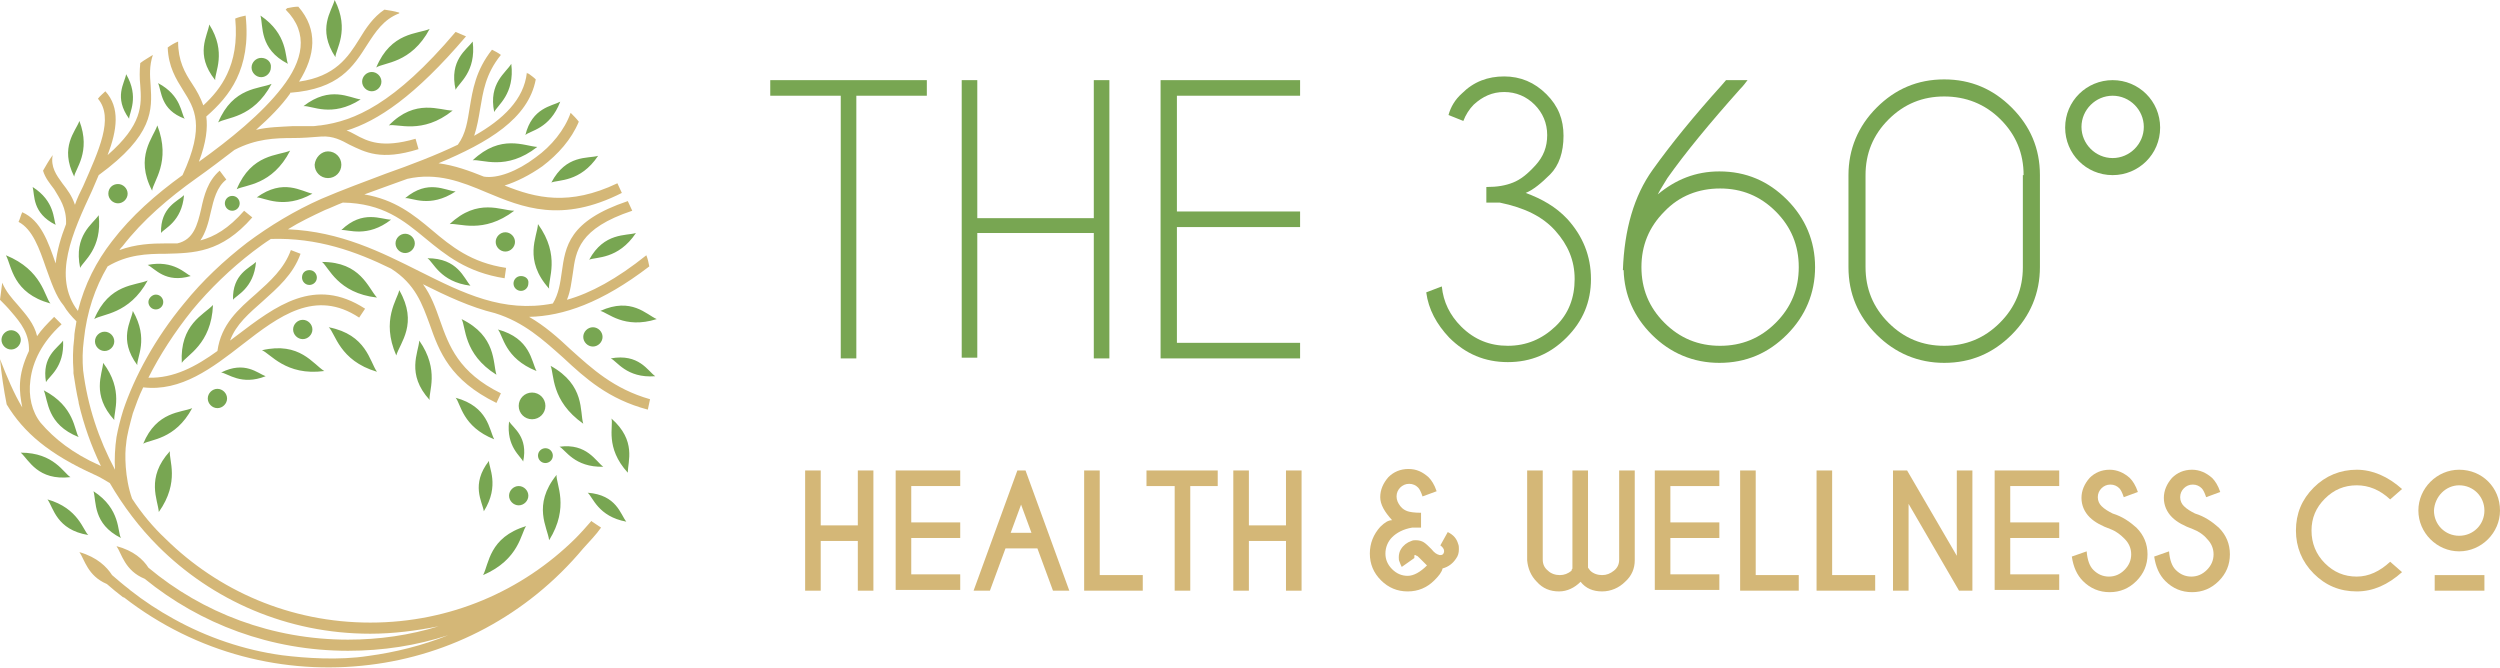 <?xml version="1.0" encoding="utf-8"?>
<!-- Generator: Adobe Illustrator 24.2.1, SVG Export Plug-In . SVG Version: 6.00 Build 0)  -->
<svg version="1.1" id="Layer_1" xmlns="http://www.w3.org/2000/svg" xmlns:xlink="http://www.w3.org/1999/xlink" x="0px" y="0px"
	 viewBox="0 0 336.9 90" style="enable-background:new 0 0 336.9 90;" xml:space="preserve">
<style type="text/css">
	.st0{fill-rule:evenodd;clip-rule:evenodd;fill:#78A652;}
	.st1{fill-rule:evenodd;clip-rule:evenodd;fill:#D4B777;}
	.st2{fill:#78A652;}
	.st3{fill:#D4B777;}
</style>
<g>
	<g>
		<path class="st0" d="M15.9,24.8L15.9,24.8c0.7,0,1.3,0.6,1.3,1.3c0,0.7-0.6,1.3-1.3,1.3c-0.7,0-1.3-0.6-1.3-1.3
			C14.6,25.3,15.2,24.8,15.9,24.8L15.9,24.8z M21.4,69L21.4,69c-0.1-1.6-1.8-4.6,1.5-8.2C22.7,61.9,24.3,64.9,21.4,69L21.4,69z
			 M56.5,45.9L56.5,45.9c2.8,4,1.2,7,1.4,8C54.7,50.4,56.4,47.5,56.5,45.9L56.5,45.9z M71.7,52.9L71.7,52.9c1,0,1.8,0.8,1.8,1.8
			c0,1-0.8,1.8-1.8,1.8c-1,0-1.8-0.8-1.8-1.8C69.9,53.7,70.7,52.9,71.7,52.9L71.7,52.9z M44.2,20.4c1,0,1.8,0.8,1.8,1.8
			c0,1-0.8,1.8-1.8,1.8s-1.8-0.8-1.8-1.8C42.5,21.2,43.3,20.4,44.2,20.4L44.2,20.4z M25.9,55L25.9,55c-2.3,4.3-5.7,4.2-6.6,4.8
			C21.1,55.4,24.5,55.6,25.9,55L25.9,55z M68.6,56.8L68.6,56.8c0.6,0.9,2.6,2.1,1.9,5.4C70.2,61.5,68.2,60.2,68.6,56.8L68.6,56.8z
			 M65.2,68.9L65.2,68.9c-0.2-1.3-1.8-3.6,0.7-6.8C65.8,62.9,67.4,65.4,65.2,68.9L65.2,68.9z M65.1,77.5L65.1,77.5
			c0.8-1.5,0.8-5.1,5.8-6.6C70.2,71.8,70,75.4,65.1,77.5L65.1,77.5z M74,72.8L74,72.8c-0.2-1.7-2.3-4.7,1-8.8
			C74.9,65.2,76.8,68.3,74,72.8L74,72.8z M57.9,3.9L57.9,3.9c-2.5,4.7-6.2,4.5-7.2,5.2C52.7,4.3,56.3,4.6,57.9,3.9L57.9,3.9z
			 M0.8,34.4L0.8,34.4c4.9,2,5.2,5.6,6,6.5C1.7,39.5,1.6,35.9,0.8,34.4L0.8,34.4z M21.2,16.9L21.2,16.9c1.9,4.9-0.6,7.6-0.7,8.8
			C18.1,21.1,20.7,18.5,21.2,16.9L21.2,16.9z M2.8,61L2.8,61c4.5,0,5.8,2.8,6.7,3.3C5.1,64.8,3.9,62,2.8,61L2.8,61z M43.7,50
			L43.7,50c-5.2,0.7-7.3-2.4-8.4-2.8C40.4,46,42.2,49.1,43.7,50L43.7,50z M63.7,5.6L63.7,5.6c0.5,4.1-1.9,5.6-2.3,6.5
			C60.5,8.1,62.9,6.7,63.7,5.6L63.7,5.6z M68.9,8.6L68.9,8.6c0.5,4.1-1.9,5.6-2.3,6.5C65.8,11.2,68.2,9.8,68.9,8.6L68.9,8.6z
			 M61.4,25.8L61.4,25.8c-3.5,2.3-5.9,0.8-6.8,0.9C57.7,24.1,60,25.7,61.4,25.8L61.4,25.8z M63.4,38.5L63.4,38.5
			c-4.1-0.5-5-3.2-5.8-3.7C61.7,34.8,62.5,37.5,63.4,38.5L63.4,38.5z M52.7,29.6L52.7,29.6c-3.2,2.5-5.8,1.3-6.7,1.4
			C48.9,28.2,51.4,29.6,52.7,29.6L52.7,29.6z M72.4,19.8L72.4,19.8c-4.2,3.3-7.5,1.6-8.7,1.8C67.5,18,70.7,19.7,72.4,19.8L72.4,19.8
			z M69.3,28.4c-1.7,0-4.9-1.8-8.7,1.8C61.8,30,65.1,31.6,69.3,28.4L69.3,28.4L69.3,28.4z M28.7,41.1L28.7,41.1
			c-0.2,5.3-3.6,6.8-4.2,7.8C24.2,43.7,27.5,42.4,28.7,41.1L28.7,41.1z M72.5,30.2L72.5,30.2c3.1,4.3,1.3,7.5,1.5,8.7
			C70.5,35,72.4,31.9,72.5,30.2L72.5,30.2z M45.1,0L45.1,0c2.1,4.1,0.1,6.7,0.1,7.7C42.7,3.9,44.7,1.5,45.1,0L45.1,0z M48.6,13.4
			L48.6,13.4c-3.9,2.5-6.6,0.8-7.7,0.9C44.5,11.5,47.1,13.2,48.6,13.4L48.6,13.4z M61,14.9L61,14.9c-4.1,3.3-7.5,1.7-8.6,2
			C56,13.2,59.3,14.9,61,14.9L61,14.9z M50.8,40.1L50.8,40.1c-5.3-0.6-6.5-4.1-7.4-4.8C48.6,35.3,49.6,38.8,50.8,40.1L50.8,40.1z
			 M53.4,47.9c0.5-1.7,3-4.3,0.4-8.8C53.6,40.3,51.3,43.1,53.4,47.9L53.4,47.9L53.4,47.9z M66.9,50.5L66.9,50.5
			c-4.5-2.8-4.1-6.5-4.7-7.5C66.9,45.3,66.4,48.9,66.9,50.5L66.9,50.5z M28.2,3.3L28.2,3.3c2.4,3.8,0.7,6.5,0.8,7.5
			C26.2,7.3,28,4.8,28.2,3.3L28.2,3.3z M17,10L17,10c1.8,3.1,0.4,5.2,0.4,6C15.3,13.1,16.8,11.2,17,10L17,10z M21.3,11.2L21.3,11.2
			c3.2,1.7,3.1,4.2,3.6,4.8C21.6,14.8,21.8,12.3,21.3,11.2L21.3,11.2z M4.4,25.2L4.4,25.2c3,1.9,2.8,4.4,3.1,5.1
			C4.3,28.7,4.7,26.3,4.4,25.2L4.4,25.2z M17.9,41.9L17.9,41.9c2.2,3.8,0.5,6.3,0.6,7.3C15.9,45.7,17.7,43.3,17.9,41.9L17.9,41.9z
			 M78.6,57.1L78.6,57.1c-4.4-3.1-3.9-6.7-4.4-7.8C78.9,51.9,78.1,55.5,78.6,57.1L78.6,57.1z M80.6,21L80.6,21
			c-2.4,3.6-5.4,3.2-6.3,3.6C76.3,20.8,79.2,21.4,80.6,21L80.6,21z M85.7,31.4L85.7,31.4c-2.4,3.6-5.4,3.2-6.3,3.6
			C81.4,31.3,84.4,31.8,85.7,31.4L85.7,31.4z M75.5,13.7c-1.1,0.6-3.8,0.8-4.7,4.5C71.4,17.6,74.1,17.4,75.5,13.7L75.5,13.7
			L75.5,13.7z M88.3,50.7L88.3,50.7c-3.9,0.3-5.2-2.1-6-2.4C86.1,47.6,87.3,50,88.3,50.7L88.3,50.7z M84.4,70.3L84.4,70.3
			c-3.8-0.7-4.5-3.3-5.2-3.9C83.1,66.7,83.6,69.3,84.4,70.3L84.4,70.3z M81.3,62.9L81.3,62.9c-3.9,0.1-5.1-2.3-5.9-2.7
			C79.1,59.7,80.3,62.2,81.3,62.9L81.3,62.9z M84.6,63.7L84.6,63.7c-3.1-3.4-1.9-6.3-2.2-7.3C85.8,59.4,84.6,62.2,84.6,63.7
			L84.6,63.7z M66.6,59.2L66.6,59.2c-4.3-1.7-4.5-4.8-5.2-5.6C65.8,54.8,65.9,57.9,66.6,59.2L66.6,59.2z M88.5,43L88.5,43
			c-4.4,1.4-6.6-0.9-7.6-1.1C85.1,40,87.1,42.4,88.5,43L88.5,43z M72.3,50L72.3,50c-4.3-1.7-4.5-4.8-5.2-5.6
			C71.5,45.6,71.6,48.7,72.3,50L72.3,50z M35.8,50.7c-1.1-0.4-2.8-2.1-6-0.5C30.7,50.3,32.5,52,35.8,50.7L35.8,50.7L35.8,50.7z
			 M34.5,35.3L34.5,35.3c-0.3,3.6-2.7,4.5-3.1,5.1C31.3,36.9,33.7,36.1,34.5,35.3L34.5,35.3z M8.5,45.9L8.5,45.9
			c0.2,3.6-1.9,4.8-2.3,5.6C5.6,48,7.8,46.9,8.5,45.9L8.5,45.9z M19.9,35.7L19.9,35.7c3.5-0.7,5.1,1.2,5.8,1.5
			C22.3,38.2,20.9,36.2,19.9,35.7L19.9,35.7z M24.8,26.3L24.8,26.3c-0.3,3.6-2.7,4.5-3.1,5.1C21.6,27.9,24,27.1,24.8,26.3L24.8,26.3
			z M10.7,16.3L10.7,16.3c1.6,4.2-0.6,6.5-0.7,7.5C8,19.8,10.2,17.7,10.7,16.3L10.7,16.3z M13.3,29L13.3,29c0.5,4.5-2.1,6.2-2.5,7.1
			C9.9,31.7,12.5,30.2,13.3,29L13.3,29z M35.1,2.1L35.1,2.1c3.7,2.5,3.3,5.6,3.7,6.5C34.9,6.6,35.5,3.5,35.1,2.1L35.1,2.1z
			 M42.1,26.1L42.1,26.1c-3.9,2.2-6.5,0.5-7.5,0.5C38.2,24,40.6,25.8,42.1,26.1L42.1,26.1z M36.6,11.3L36.6,11.3
			c-2.5,4.7-6.2,4.5-7.2,5.2C31.4,11.7,35,12,36.6,11.3L36.6,11.3z M5.9,52.6L5.9,52.6c4.2,2.2,4.1,5.4,4.7,6.3
			C6.3,57.2,6.5,54,5.9,52.6L5.9,52.6z M13.9,48.9c-0.1,1.5-1.6,4.3,1.5,7.7C15.3,55.5,16.7,52.6,13.9,48.9L13.9,48.9L13.9,48.9z
			 M39.1,20.3c-1.6,0.7-5.2,0.4-7.2,5.2C33,24.9,36.7,25,39.1,20.3L39.1,20.3L39.1,20.3z M19.9,37.8c-1.6,0.7-5.2,0.4-7.2,5.2
			C13.7,42.3,17.4,42.4,19.9,37.8L19.9,37.8L19.9,37.8z M12.6,66.2L12.6,66.2c3.7,2.4,3.2,5.5,3.7,6.3C12.5,70.6,13,67.6,12.6,66.2
			L12.6,66.2z M6.4,67.3L6.4,67.3c4.2,1.2,4.8,4.2,5.5,4.8C7.6,71.4,7.2,68.4,6.4,67.3L6.4,67.3z M50.8,50.1L50.8,50.1
			c-5.1-1.5-5.6-5.2-6.5-6C49.4,45.1,49.8,48.7,50.8,50.1L50.8,50.1z M69.9,65.5L69.9,65.5c0.7,0,1.3,0.6,1.3,1.3
			c0,0.7-0.6,1.3-1.3,1.3c-0.7,0-1.3-0.6-1.3-1.3C68.6,66.1,69.2,65.5,69.9,65.5L69.9,65.5z M35.2,7.8c-0.7,0-1.3,0.6-1.3,1.3
			c0,0.7,0.6,1.3,1.3,1.3c0.7,0,1.3-0.6,1.3-1.3C36.6,8.4,36,7.8,35.2,7.8L35.2,7.8L35.2,7.8z M73.5,60.4L73.5,60.4c0.6,0,1,0.5,1,1
			c0,0.6-0.5,1-1,1c-0.6,0-1-0.5-1-1C72.5,60.8,73,60.4,73.5,60.4L73.5,60.4z M70.2,37.2c-0.6,0-1,0.5-1,1c0,0.6,0.5,1,1,1
			c0.6,0,1-0.5,1-1C71.3,37.6,70.8,37.2,70.2,37.2L70.2,37.2L70.2,37.2z M21,39.7L21,39.7c0.6,0,1,0.5,1,1c0,0.6-0.5,1-1,1
			c-0.6,0-1-0.5-1-1C20,40.2,20.5,39.7,21,39.7L21,39.7z M31.3,26.4L31.3,26.4c0.6,0,1,0.5,1,1c0,0.6-0.5,1-1,1c-0.6,0-1-0.5-1-1
			C30.3,26.9,30.7,26.4,31.3,26.4L31.3,26.4z M41.7,36.4L41.7,36.4c0.6,0,1,0.5,1,1c0,0.6-0.5,1-1,1c-0.6,0-1-0.5-1-1
			C40.7,36.8,41.1,36.4,41.7,36.4L41.7,36.4z M50.1,9.7L50.1,9.7c0.7,0,1.3,0.6,1.3,1.3c0,0.7-0.6,1.3-1.3,1.3
			c-0.7,0-1.3-0.6-1.3-1.3C48.8,10.3,49.4,9.7,50.1,9.7L50.1,9.7z M29.3,52.4L29.3,52.4c0.7,0,1.3,0.6,1.3,1.3
			c0,0.7-0.6,1.3-1.3,1.3c-0.7,0-1.3-0.6-1.3-1.3C28,53,28.6,52.4,29.3,52.4L29.3,52.4z M14.1,44.7L14.1,44.7c0.7,0,1.3,0.6,1.3,1.3
			c0,0.7-0.6,1.3-1.3,1.3c-0.7,0-1.3-0.6-1.3-1.3C12.8,45.3,13.4,44.7,14.1,44.7L14.1,44.7z M40.8,43.1L40.8,43.1
			c0.7,0,1.3,0.6,1.3,1.3c0,0.7-0.6,1.3-1.3,1.3s-1.3-0.6-1.3-1.3C39.5,43.7,40.1,43.1,40.8,43.1L40.8,43.1z M79.9,44.1
			c-0.7,0-1.3,0.6-1.3,1.3c0,0.7,0.6,1.3,1.3,1.3c0.7,0,1.3-0.6,1.3-1.3C81.2,44.7,80.6,44.1,79.9,44.1L79.9,44.1L79.9,44.1z
			 M54.6,31.5L54.6,31.5c0.7,0,1.3,0.6,1.3,1.3c0,0.7-0.6,1.3-1.3,1.3c-0.7,0-1.3-0.6-1.3-1.3C53.3,32.1,53.9,31.5,54.6,31.5
			L54.6,31.5z M68.1,31.3L68.1,31.3c0.7,0,1.3,0.6,1.3,1.3c0,0.7-0.6,1.3-1.3,1.3c-0.7,0-1.3-0.6-1.3-1.3
			C66.8,31.9,67.4,31.3,68.1,31.3L68.1,31.3z M1.5,44.5L1.5,44.5c0.7,0,1.3,0.6,1.3,1.3c0,0.7-0.6,1.3-1.3,1.3
			c-0.7,0-1.3-0.6-1.3-1.3C0.2,45.1,0.8,44.5,1.5,44.5z"/>
		<path class="st1" d="M81,71.1L81,71.1l-1.2-0.8l0,0l-0.1-0.1c-0.7,0.8-1.4,1.6-2.2,2.4c-7.1,7-16.8,11.3-27.6,11.3
			c-10.8,0-20.5-4.3-27.6-11.3c-1.7-1.6-3.2-3.4-4.5-5.4c-1-2.8-1-6.1-0.8-7.4c0.1-1.2,0.5-2.6,0.9-4.1c0.4-1.1,0.8-2.3,1.4-3.5
			c5.1,0.6,9.3-2.6,13.4-5.8c4.9-3.8,9.8-7.5,15.7-3.6l0.8-1.2c-6.8-4.4-12-0.4-17.4,3.7l-0.8,0.6c0.8-2.2,2.6-3.7,4.4-5.3
			c2-1.8,4.1-3.6,5.1-6.4l-1.3-0.5c-0.9,2.5-2.8,4.2-4.7,5.9c-2.4,2.1-4.7,4.1-5.2,7.7c-2.9,2.1-5.9,3.7-9.3,3.6
			c1.5-3,3.5-6.1,5.9-9.1c2.4-2.9,5.2-5.6,8.2-7.9c0.8-0.6,1.6-1.2,2.4-1.7c6.3-0.2,11.5,1.7,16.2,4c3.3,2.1,4.2,4.8,5.2,7.5
			c1.3,3.7,2.7,7.5,9,10.6l0.6-1.3c-5.7-2.8-7-6.4-8.2-9.8c-0.6-1.7-1.2-3.4-2.3-4.9c3.2,1.6,6.4,3.1,9.7,3.9c3.9,1.2,6.5,3.6,9.2,6
			c3,2.8,6.1,5.6,11.4,7c0.1-0.5,0.2-0.9,0.3-1.4c-4.9-1.4-7.8-4.1-10.7-6.7c-1.7-1.6-3.5-3.2-5.6-4.4c4.6-0.1,9.8-1.9,16.2-6.8
			c-0.1-0.5-0.2-1-0.4-1.5c-4,3.2-7.5,5.1-10.7,6c0.5-1.2,0.6-2.4,0.8-3.6c0.4-3,0.8-6,8-8.4c-0.2-0.4-0.4-0.9-0.6-1.3
			c-8,2.7-8.4,6.1-8.9,9.6c-0.2,1.4-0.4,2.9-1.2,4.2c-6.7,1.3-12.1-1.4-17.9-4.3c-5.2-2.6-10.7-5.4-17.8-5.7c1.6-1,3.3-1.8,5-2.6
			c0.8-0.3,1.6-0.7,2.4-1c5.4,0.1,8.2,2.4,11.1,4.8c2.8,2.3,5.6,4.6,10.7,5.4l0.2-1.4c-4.7-0.7-7.4-2.9-10-5.1
			c-2.5-2.1-5-4.1-9.1-4.8c1.1-0.4,2.2-0.8,3.3-1.2c0.8-0.3,1.7-0.6,2.5-0.9c4-0.9,7.3,0.4,10.6,1.8c5,2.1,10.2,4.2,18.3,0.1
			c-0.2-0.4-0.4-0.9-0.6-1.3C76.7,27.8,72.2,26.7,68,25c1.6-0.5,3.4-1.4,5.1-2.6c2.1-1.6,3.9-3.6,4.9-6c-0.3-0.4-0.7-0.8-1.1-1.2
			c-0.8,2.3-2.6,4.5-4.7,6c-2.5,1.9-5.2,2.9-7,2.6c-2-0.8-3.9-1.5-6.1-1.8c6.7-2.8,12.1-6,13.1-11.3c-0.3-0.3-0.6-0.5-1-0.8
			C71.2,10,71.1,9.9,71,9.8c-0.4,3.6-3.2,6.3-7.1,8.5c0.4-1.2,0.6-2.4,0.8-3.6c0.4-2.3,0.7-4.7,2.8-7.3c-0.4-0.3-0.8-0.5-1.2-0.7
			c-2.2,2.8-2.6,5.4-3,7.8c-0.3,1.8-0.5,3.5-1.6,5c-2.9,1.4-6.3,2.7-9.7,3.9c-2.9,1.1-5.9,2.2-8.7,3.4c-3.6,1.6-6.9,3.6-10,5.9
			c-3.1,2.4-6,5.1-8.5,8.2c-3.9,4.7-6.7,9.9-8.2,14.4c-0.4,1.3-0.7,2.5-0.9,3.6c-0.2,1.3-0.3,3.1-0.2,4.4c-2.2-4.1-3.7-8.6-4.3-13.4
			h0c-0.1-1.3-0.1-2.6,0.1-4.1c0.4-3.8,1.5-7,3.2-9.9c2.7-1.6,5.3-1.7,7.8-1.7c3.8-0.1,7.5-0.1,11.7-4.9l-1.1-0.9
			c-2.1,2.4-4,3.5-5.9,4c0.7-1,1.1-2.4,1.4-3.8c0.4-1.7,0.8-3.4,2.1-4.4L29.6,23c-1.6,1.4-2.1,3.3-2.5,5.2c-0.5,2.1-1,4.1-3.2,4.6
			c-0.5,0-1,0-1.5,0c-2,0-4.1,0.1-6.3,0.9c0.1-0.2,0.3-0.4,0.4-0.5c2.7-3.5,6.2-6.5,10-9.2c1.7-1.2,3.4-2.5,5.1-3.8
			c2.9-1.5,5.4-1.6,8-1.6c1.2,0,2.4-0.1,3.7-0.2c1.6-0.1,2.7,0.5,3.8,1.1c2.1,1,4.2,2.2,9.3,0.6l-0.4-1.4c-4.5,1.3-6.4,0.4-8.2-0.6
			c-0.4-0.2-0.7-0.4-1.1-0.5c4.2-1.3,9.2-4.6,16.1-12.7c-0.5-0.2-0.9-0.4-1.4-0.6c-8.3,9.8-13.7,12-18.2,12.6c-0.3,0-0.7,0.1-1,0.1
			C41.2,17,40.3,17,39.4,17c-1.6,0.1-3.2,0.1-4.9,0.5c1.8-1.6,3.4-3.2,4.6-4.9l0-0.1c6.6-0.5,8.5-3.5,10.4-6.5
			c1.1-1.7,2.2-3.4,4.3-4.2l0-0.1c-0.7-0.2-1.3-0.3-2-0.4c-1.5,1-2.5,2.5-3.4,4c-1.5,2.4-3.2,5-8.1,5.7c2.2-3.5,2.6-7-0.1-10.1
			c-0.5,0-1,0.1-1.5,0.2l-0.2,0.2c3.2,3.2,2.3,6.9-0.5,10.5c-2.7,3.5-7,7-11.2,10c1-2.6,1.2-4.6,1-6.1c1.6-1.4,3.1-3,4.1-5.1
			c1-2.1,1.6-4.8,1.2-8.5c-0.5,0.1-0.9,0.2-1.4,0.4c0.3,3.2-0.2,5.6-1.1,7.5c-0.8,1.7-1.9,3-3.2,4.2c-0.4-1.1-0.9-2-1.5-2.9
			c-1-1.5-1.9-3.1-1.9-5.7c-0.5,0.2-1,0.5-1.4,0.8c0.1,2.6,1.1,4.2,2.1,5.8c1.5,2.4,3,4.7-0.1,11.4c-3.6,2.6-6.9,5.5-9.5,8.9
			c-2.1,2.7-3.7,5.8-4.6,9.4C7,37.3,9.8,31.3,12.4,25.7c0.3-0.7,0.6-1.4,0.9-2.1c7.4-5.4,7.2-8.8,7-12.1c-0.1-1.3-0.2-2.6,0.3-4.1
			c-0.6,0.4-1.2,0.7-1.7,1.1c-0.1,1.1-0.1,2,0,3c0.2,2.7,0.3,5.3-4.4,9.4c1.3-3.4,1.7-6.4-0.3-8.6c-0.3,0.3-0.7,0.6-1,1
			c2.2,2.6,0.1,7-2,11.8c-0.4,0.8-0.8,1.6-1.1,2.5c-0.4-1.2-1-2-1.7-2.9c-0.8-1.1-1.6-2.2-1.3-3.8l0,0c-0.5,0.7-0.9,1.4-1.3,2.1
			c0.3,1,0.9,1.7,1.5,2.5C8,26.7,9,28,8.9,30.2c-0.7,1.8-1.2,3.5-1.4,5.3c-1-2.9-2-5.8-4.5-6.9c-0.2,0.4-0.3,0.9-0.5,1.3
			c1.9,1,2.8,3.6,3.7,6.2c0.7,1.9,1.3,3.8,2.4,5.1c0.4,0.7,1,1.4,1.7,2.1c-0.1,0.8-0.3,1.5-0.3,2.3c-0.2,1.5-0.2,3-0.1,4.3h0l0,0
			c0,0.1,0,0.2,0,0.4h0c0.2,1.3,0.4,2.6,0.7,3.9h0l0,0.1c0.7,3,1.7,5.8,3,8.5l-0.2-0.1c-3.6-1.6-6.1-3.6-7.9-5.7
			c-1.2-1.5-1.7-3.6-1.4-5.8c0.3-2.5,1.6-5.1,4.1-7.4h0l0.1-0.1l-1-1l-0.1,0.1l0,0c-0.8,0.8-1.6,1.6-2.2,2.5
			c-0.4-1.7-1.5-2.9-2.6-4.2c-0.8-0.9-1.6-1.8-2.1-3c-0.1,0.8-0.2,1.5-0.3,2.3C0.5,40.9,1,41.4,1.5,42c1.3,1.5,2.5,3,2.4,5.3
			c-1.6,3.4-1.3,5.5-0.9,7.6c-1.1-1.8-2.1-4.2-3-6.5c0.2,2,0.5,4.1,0.9,6.1c2.3,3.8,5.7,6.7,11.9,9.5c0.7,0.3,1.3,0.7,2,1.1
			c1.8,3.1,4,6,6.5,8.5c7.3,7.3,17.4,11.8,28.6,11.8c3.1,0,6.2-0.4,9.2-1c-3.9,1.2-8,1.8-12.2,1.8c-10.2,0-19.6-3.6-26.9-9.7
			c-0.7-1.1-2-2.3-4.3-2.9c0.7,1,1.1,3.3,3.8,4.4c7.5,6.1,17,9.7,27.4,9.7c4.7,0,9.2-0.7,13.5-2.1c-3.5,1.4-7.1,2.3-10.8,2.8
			c-3.9,0.6-8.4,0.3-11.6-0.1c-5.1-0.7-10.1-2.4-14.6-4.9c-2-1.1-4-2.4-5.9-3.9l-0.1-0.1l0,0c-0.8-0.6-1.6-1.3-2.3-1.9
			c-0.7-1.1-2-2.4-4.4-3.1c0.7,1,1.1,3.2,3.7,4.3c0.7,0.6,1.4,1.2,2.2,1.8l0,0l0,0l0,0l0.1,0l0,0c9.8,7.6,21.7,10.5,33.1,9.1
			C60.6,88.3,71,83,78.6,73.9C79.4,73,80.3,72.1,81,71.1z"/>
	</g>
	<g>
		<path class="st2" d="M115.4,12.9v35.4h-2.1V12.9h-9.5v-2.1h21.1v2.1H115.4z"/>
		<path class="st2" d="M131.7,31.4v16.8h-2.1V10.8h2.1v18.6h15.7V10.8h2.1v37.5h-2.1V31.4H131.7z"/>
		<path class="st2" d="M175.2,10.8v2.1h-16.6v15.6h16.6v2.1h-16.6v15.6h16.6v2.1h-18.8V10.8H175.2z"/>
		<path class="st2" d="M202.1,27.3l-1.8,0v-2.1c1.5,0,2.6-0.2,3.6-0.6s1.9-1.1,3-2.3s1.6-2.5,1.6-4.1c0-1.6-0.6-3-1.7-4.1
			s-2.5-1.7-4.1-1.7c-1.6,0-2.9,0.6-4.1,1.7c-0.6,0.6-1.1,1.4-1.4,2.2l-2-0.8c0.3-1.1,0.9-2.1,1.8-2.9c1.6-1.6,3.5-2.3,5.7-2.3
			c2.2,0,4.1,0.8,5.7,2.4s2.3,3.4,2.3,5.6c0,2.2-0.6,4-1.8,5.2s-2.3,2.1-3.3,2.5c2.2,0.8,4.1,1.9,5.6,3.5c2.1,2.3,3.2,5,3.2,8.1
			c0,3.1-1.1,5.7-3.3,7.9c-2.2,2.2-4.8,3.3-7.9,3.3c-3.1,0-5.7-1.1-7.9-3.3c-1.7-1.8-2.8-3.8-3.1-6.1l2.1-0.8
			c0.2,2.1,1.1,3.9,2.6,5.4c1.8,1.8,3.9,2.6,6.3,2.6c2.5,0,4.6-0.9,6.4-2.6s2.6-3.9,2.6-6.4c0-2.5-0.9-4.6-2.6-6.5
			S205.5,28,202.1,27.3z"/>
		<path class="st2" d="M223.4,26.2c2.4-2,5.1-3.1,8.3-3.1c3.6,0,6.6,1.3,9.1,3.8s3.8,5.6,3.8,9.1c0,3.5-1.3,6.6-3.8,9.1
			s-5.5,3.8-9.1,3.8c-3.5,0-6.6-1.3-9.1-3.8c-2.4-2.4-3.7-5.3-3.8-8.7h-0.1c0.2-5.5,1.5-10,4-13.5s5.6-7.3,9.3-11.4
			c0.2-0.2,0.4-0.5,0.6-0.7h2.9c-0.3,0.4-0.6,0.8-1,1.2c-4.1,4.6-7.4,8.6-9.8,12C224.3,24.7,223.8,25.4,223.4,26.2z M224.3,28.5
			c-2.1,2.1-3.1,4.6-3.1,7.5s1,5.4,3.1,7.5s4.6,3.1,7.5,3.1s5.4-1,7.5-3.1s3.1-4.6,3.1-7.5s-1-5.4-3.1-7.5s-4.6-3.1-7.5-3.1
			S226.3,26.4,224.3,28.5z"/>
		<path class="st2" d="M274.9,36c0,3.5-1.3,6.6-3.8,9.1s-5.5,3.8-9.1,3.8c-3.5,0-6.6-1.3-9.1-3.8s-3.8-5.5-3.8-9.1V23.6
			c0-3.5,1.3-6.6,3.8-9.1s5.5-3.8,9.1-3.8c3.6,0,6.6,1.3,9.1,3.8s3.8,5.5,3.8,9.1V36z M272.7,23.6c0-2.9-1-5.4-3.1-7.5
			S264.9,13,262,13s-5.4,1-7.5,3.1c-2.1,2.1-3.1,4.6-3.1,7.5V36c0,2.9,1,5.4,3.1,7.5c2.1,2.1,4.6,3.1,7.5,3.1s5.4-1,7.5-3.1
			s3.1-4.6,3.1-7.5V23.6z"/>
		<path class="st2" d="M284.7,12.9c2.3,0,4.2,1.9,4.2,4.2c0,2.3-1.9,4.2-4.2,4.2c-2.3,0-4.2-1.9-4.2-4.2
			C280.5,14.8,282.4,12.9,284.7,12.9 M284.7,10.8c-3.5,0-6.4,2.8-6.4,6.4c0,3.5,2.8,6.4,6.4,6.4c3.5,0,6.4-2.8,6.4-6.4
			C291.1,13.6,288.2,10.8,284.7,10.8L284.7,10.8z"/>
	</g>
	<g>
		<path class="st3" d="M110.6,72.9v6.7h-2.1V63.4h2.1v7.4h5v-7.4h2.1v16.2h-2.1v-6.7H110.6z"/>
		<path class="st3" d="M129.4,63.4v2.1h-6.6v4.9h6.6v2.1h-6.6v4.9h6.6v2.1h-8.7V63.4H129.4z"/>
		<path class="st3" d="M138.2,63.4l5.9,16.2h-2.2l-2.1-5.7h-4.3l-2.1,5.7h-2.2l5.9-16.2H138.2z M139,71.8l-1.4-3.8l-1.4,3.8H139z"/>
		<path class="st3" d="M146.1,79.6V63.4h2.1v14.1h5.8v2.1H146.1z"/>
		<path class="st3" d="M160.4,65.5v14.1h-2.1V65.5h-3.8v-2.1h9.6v2.1H160.4z"/>
		<path class="st3" d="M168.3,72.9v6.7h-2.1V63.4h2.1v7.4h5v-7.4h2.1v16.2h-2.1v-6.7H168.3z"/>
		<path class="st3" d="M196.5,73.3c0.1,0.2,0.1,0.5,0.1,0.7c0,0.5-0.1,0.9-0.4,1.3c-0.4,0.6-1,1.1-1.8,1.3c-0.1,0.5-0.5,1-1.1,1.6
			c-1,1-2.2,1.5-3.6,1.5c-1.4,0-2.6-0.5-3.6-1.5c-1-1-1.5-2.2-1.5-3.6c0-1.4,0.5-2.6,1.4-3.6c0.6-0.6,1.1-0.9,1.6-0.9
			c-1-1.1-1.6-2.1-1.6-3.1c0-1,0.4-1.9,1.1-2.7c0.7-0.7,1.6-1.1,2.7-1.1s1.9,0.4,2.7,1.1c0.4,0.4,0.8,1,1.1,1.9l-1.9,0.7
			c-0.2-0.6-0.4-1-0.6-1.2c-0.3-0.3-0.7-0.5-1.2-0.5c-0.5,0-0.9,0.2-1.2,0.5c-0.3,0.3-0.5,0.7-0.5,1.2c0,0.5,0.2,0.9,0.5,1.3
			s0.7,0.6,1,0.7c0.3,0.1,0.9,0.2,1.8,0.2v2l-1.2,0c-1.2,0.2-2.1,0.7-2.7,1.3c-0.6,0.6-0.9,1.4-0.9,2.2c0,0.8,0.3,1.5,0.9,2.1
			c0.6,0.6,1.3,0.9,2.1,0.9c0.8,0,1.7-0.5,2.6-1.4c-0.2-0.2-0.5-0.5-1-1c-0.2-0.2-0.3-0.3-0.4-0.3c-0.1-0.1-0.2-0.1-0.2-0.1h0
			c-0.1,0-0.1,0-0.1,0.1c0,0,0,0.1,0,0.1c0,0,0,0.1,0,0.2l-1.7,1.2c-0.1-0.2-0.2-0.4-0.3-0.7c-0.1-0.2-0.1-0.4-0.1-0.6
			c0-0.4,0.1-0.8,0.3-1.1c0.3-0.5,0.8-0.9,1.4-1.1c0.2-0.1,0.4-0.1,0.6-0.1c0.4,0,0.8,0.1,1.1,0.3c0.3,0.2,0.6,0.5,1,0.9
			c0.4,0.5,0.7,0.7,1.1,0.8c0,0,0.1,0,0.1,0c0.3,0,0.4-0.1,0.5-0.4c0-0.1,0-0.1,0-0.2c0-0.2-0.2-0.5-0.5-0.7l1-1.8
			C195.9,72.1,196.3,72.6,196.5,73.3z"/>
		<path class="st3" d="M211.9,76.6V63.4h2.1v13.1c0.1,0.1,0.2,0.3,0.3,0.4c0.4,0.4,1,0.6,1.6,0.6c0.6,0,1.1-0.2,1.6-0.6
			s0.7-0.9,0.7-1.5v-12h2.1v12.1c0,1.1-0.4,2.1-1.3,2.9c-0.8,0.8-1.9,1.3-3.1,1.3c-1.2,0-2.2-0.4-2.9-1.3c-0.8,0.8-1.8,1.3-2.9,1.3
			c-1.2,0-2.2-0.4-3-1.3c-0.8-0.8-1.2-1.8-1.3-2.9V63.4h2.1v12c0,0.6,0.2,1.1,0.7,1.5c0.4,0.4,1,0.6,1.6,0.6c0.6,0,1.1-0.2,1.6-0.6
			C211.7,76.8,211.9,76.7,211.9,76.6z"/>
		<path class="st3" d="M231.7,63.4v2.1h-6.6v4.9h6.6v2.1h-6.6v4.9h6.6v2.1H223V63.4H231.7z"/>
		<path class="st3" d="M234.5,79.6V63.4h2.1v14.1h5.8v2.1H234.5z"/>
		<path class="st3" d="M244.8,79.6V63.4h2.1v14.1h5.8v2.1H244.8z"/>
		<path class="st3" d="M255.1,63.4h1.9l6.7,11.5V63.4h2.1v16.2h-1.8l-6.8-11.7v11.7h-2.1V63.4z"/>
		<path class="st3" d="M277.5,63.4v2.1h-6.6v4.9h6.6v2.1h-6.6v4.9h6.6v2.1h-8.7V63.4H277.5z"/>
		<path class="st3" d="M284.4,71.3c-1.1-0.4-2.1-0.9-2.8-1.6c-0.7-0.7-1.1-1.6-1.1-2.6c0-1,0.4-1.9,1.1-2.7c0.7-0.7,1.6-1.1,2.7-1.1
			c1,0,1.9,0.4,2.7,1.1c0.4,0.4,0.8,1,1.1,1.9l-1.9,0.7c-0.2-0.6-0.4-1-0.6-1.2c-0.3-0.3-0.7-0.5-1.2-0.5c-0.5,0-0.9,0.2-1.2,0.5
			c-0.3,0.3-0.5,0.7-0.5,1.2c0,0.5,0.2,0.9,0.5,1.2c0.4,0.4,0.9,0.7,1.5,1c1.3,0.4,2.3,1.1,3.2,1.9c1,1,1.5,2.2,1.5,3.6
			c0,1.4-0.5,2.6-1.5,3.6c-1,1-2.2,1.5-3.6,1.5c-1.4,0-2.6-0.5-3.6-1.5c-0.8-0.8-1.3-1.9-1.5-3.3l2-0.7c0.1,1.2,0.4,2,0.9,2.5
			c0.6,0.6,1.3,0.9,2.1,0.9s1.5-0.3,2.1-0.9c0.6-0.6,0.9-1.3,0.9-2.1c0-0.8-0.3-1.5-0.9-2.1C285.8,72.1,285.2,71.6,284.4,71.3z"/>
		<path class="st3" d="M295.5,71.3c-1.1-0.4-2.1-0.9-2.8-1.6c-0.7-0.7-1.1-1.6-1.1-2.6c0-1,0.4-1.9,1.1-2.7c0.7-0.7,1.6-1.1,2.7-1.1
			c1,0,1.9,0.4,2.7,1.1c0.4,0.4,0.8,1,1.1,1.9l-1.9,0.7c-0.2-0.6-0.4-1-0.6-1.2c-0.3-0.3-0.7-0.5-1.2-0.5c-0.5,0-0.9,0.2-1.2,0.5
			c-0.3,0.3-0.5,0.7-0.5,1.2c0,0.5,0.2,0.9,0.5,1.2c0.4,0.4,0.9,0.7,1.5,1c1.3,0.4,2.3,1.1,3.2,1.9c1,1,1.5,2.2,1.5,3.6
			c0,1.4-0.5,2.6-1.5,3.6c-1,1-2.2,1.5-3.6,1.5c-1.4,0-2.6-0.5-3.6-1.5c-0.8-0.8-1.3-1.9-1.5-3.3l2-0.7c0.1,1.2,0.4,2,0.9,2.5
			c0.6,0.6,1.3,0.9,2.1,0.9c0.8,0,1.5-0.3,2.1-0.9c0.6-0.6,0.9-1.3,0.9-2.1c0-0.8-0.3-1.5-0.9-2.1C297,72.1,296.3,71.6,295.5,71.3z"
			/>
		<path class="st3" d="M322.1,75.7l1.6,1.4c-1.9,1.7-3.9,2.6-6.1,2.6c-2.3,0-4.2-0.8-5.8-2.4c-1.6-1.6-2.4-3.6-2.4-5.8
			c0-2.3,0.8-4.2,2.4-5.8s3.6-2.4,5.8-2.4c2.1,0,4.2,0.9,6.1,2.6l-1.6,1.4c-1.4-1.3-2.9-1.9-4.5-1.9c-1.7,0-3.1,0.6-4.3,1.8
			c-1.2,1.2-1.8,2.6-1.8,4.3c0,1.7,0.6,3.2,1.8,4.4c1.2,1.2,2.6,1.8,4.3,1.8C319.2,77.7,320.7,77,322.1,75.7z"/>
		<path class="st3" d="M331.4,65.4c1.9,0,3.4,1.5,3.4,3.4c0,1.9-1.5,3.4-3.4,3.4c-1.9,0-3.4-1.5-3.4-3.4
			C328.1,66.9,329.6,65.4,331.4,65.4 M331.4,63.3c-3,0-5.5,2.5-5.5,5.5c0,3,2.5,5.5,5.5,5.5c3,0,5.5-2.5,5.5-5.5
			C336.9,65.7,334.5,63.3,331.4,63.3L331.4,63.3z"/>
		<rect x="328.1" y="77.5" class="st3" width="6.7" height="2.1"/>
	</g>
</g>
</svg>
